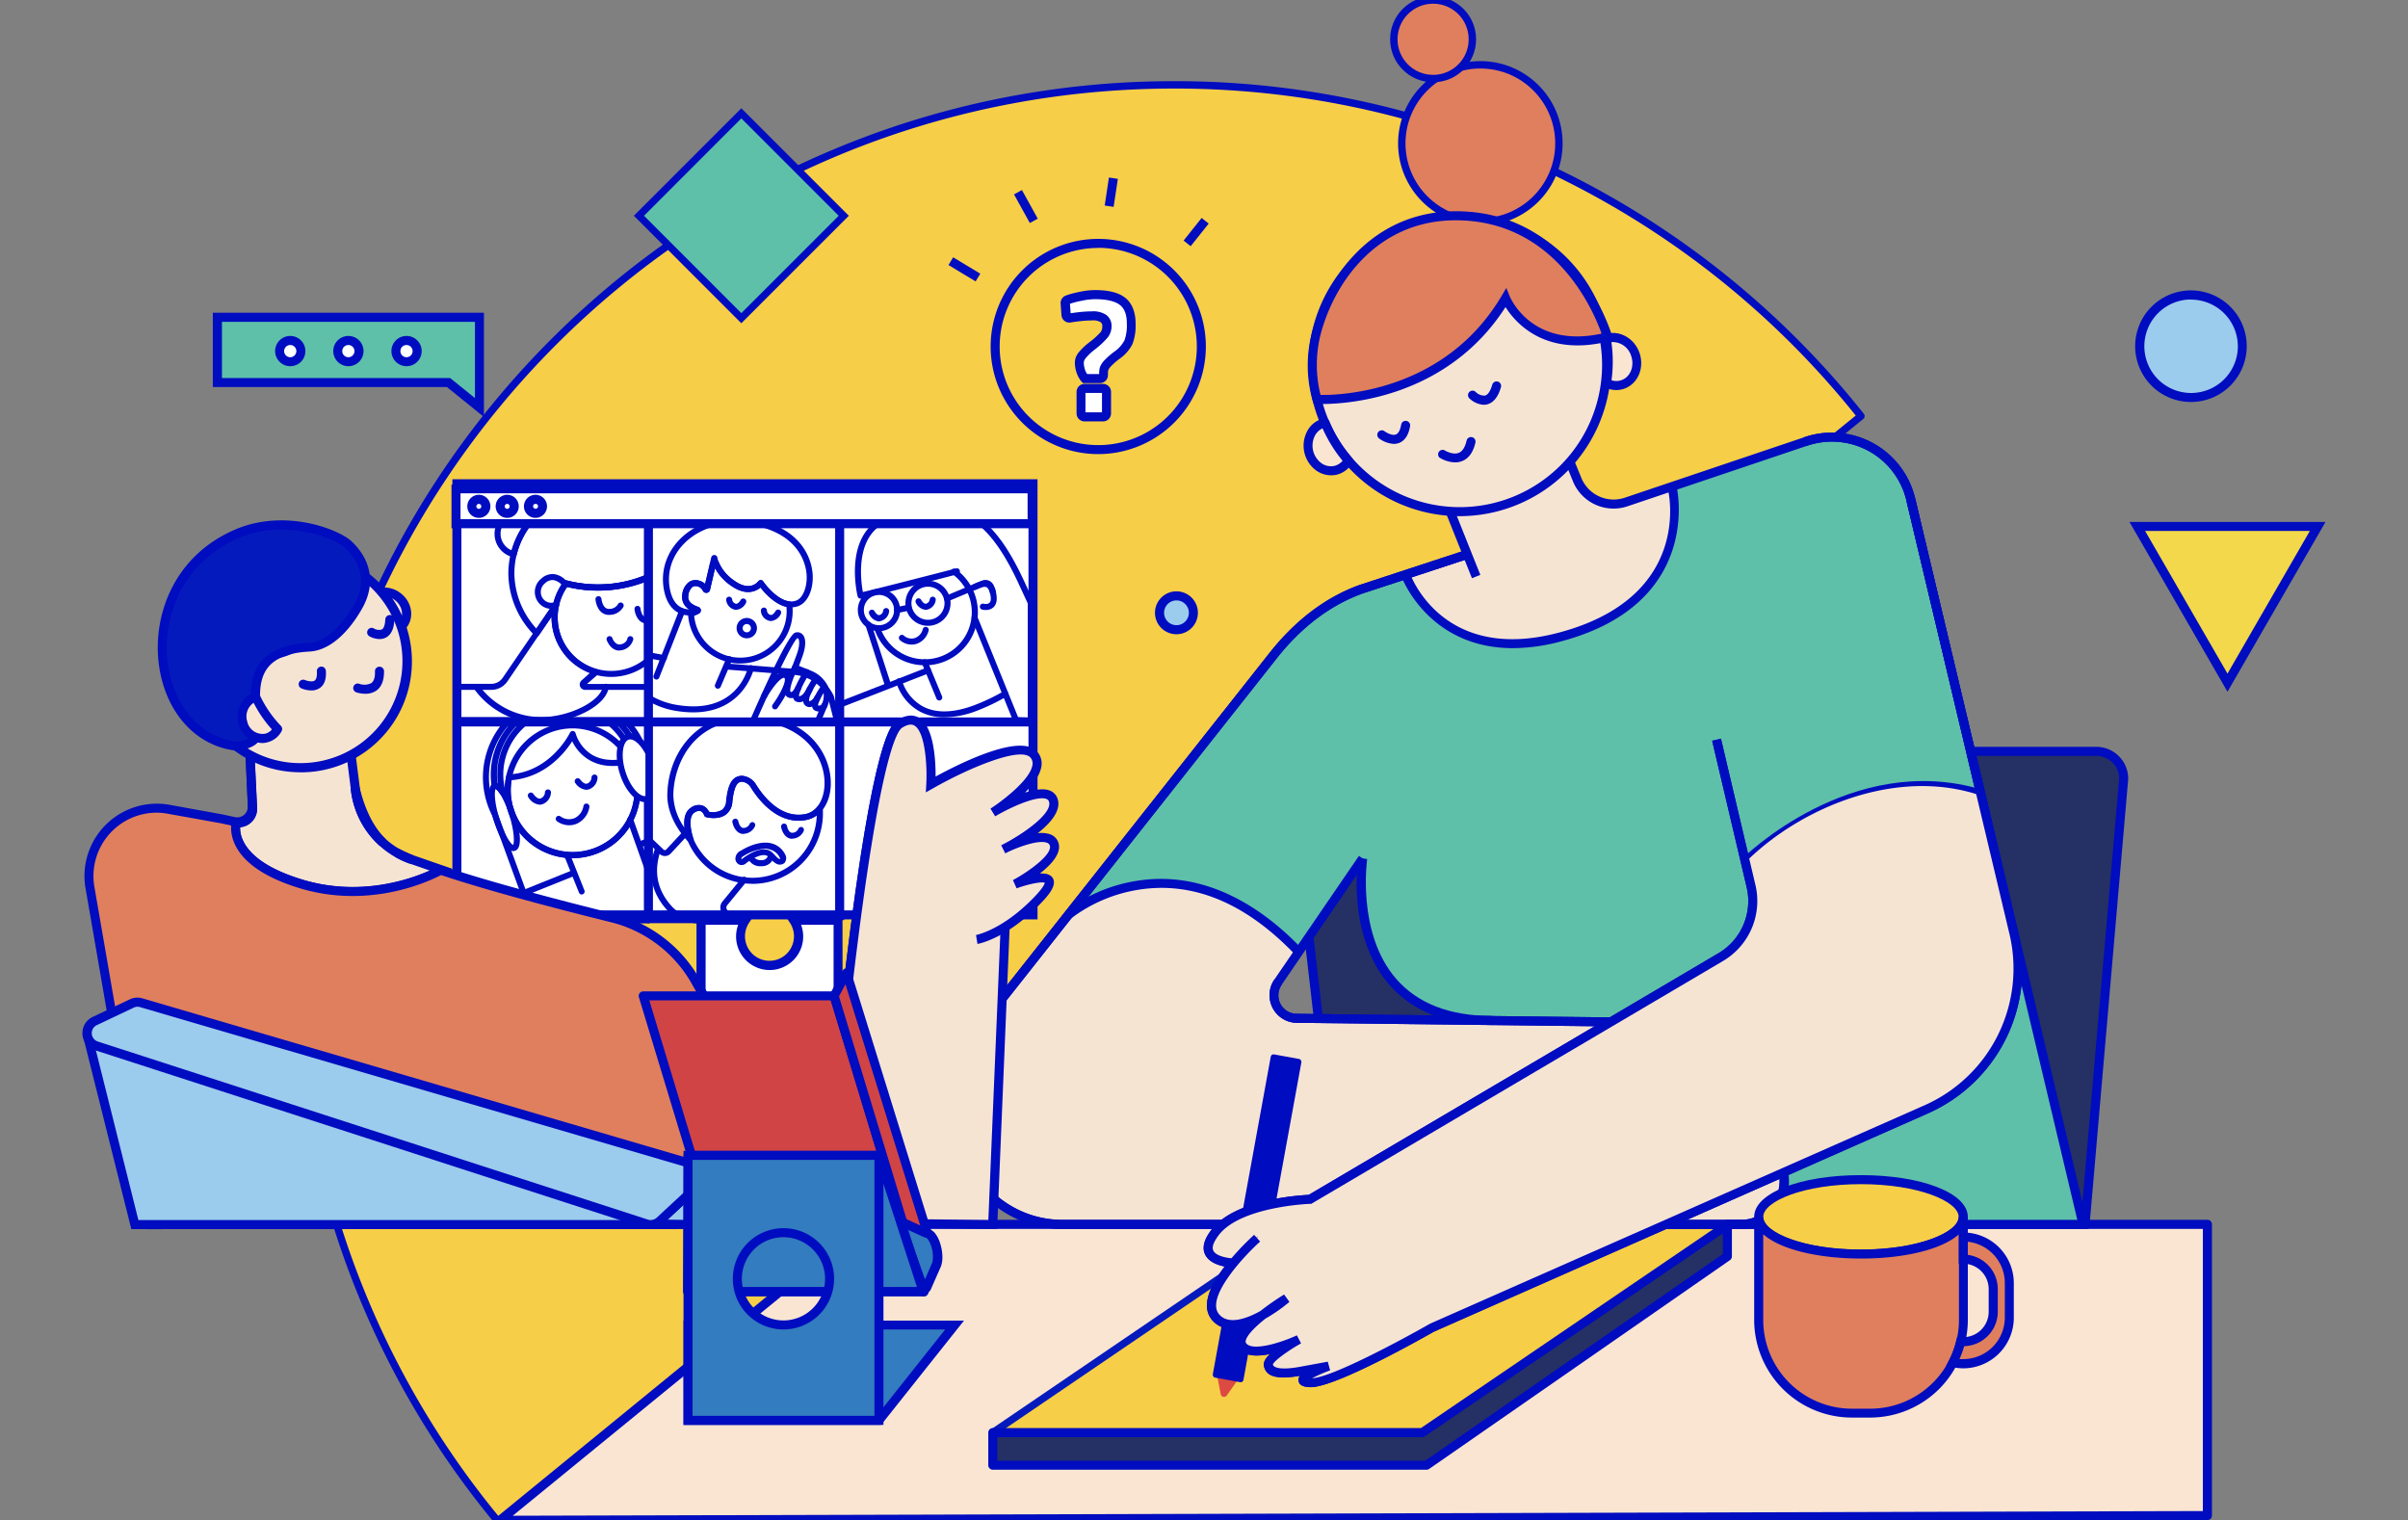 <svg id="Layer_1" data-name="Layer 1" xmlns="http://www.w3.org/2000/svg" viewBox="0 0 651 411"><rect x="0" y="0" width="651" height="411" fill="#808080" stroke="none"/><defs><style>.cls-1,.cls-12,.cls-8{fill:#f7ce47;}.cls-1,.cls-13{stroke:#000cbf;stroke-miterlimit:10;}.cls-1,.cls-8{stroke-linecap:round;}.cls-1,.cls-13,.cls-8{stroke-width:2px;}.cls-2{fill:#253065;}.cls-3{fill:#000cbf;}.cls-4{fill:#fae5d2;}.cls-5{fill:#fff;}.cls-6{fill:#5ec0a9;}.cls-7{fill:#f6e4d3;}.cls-8{stroke:#051abd;stroke-linejoin:round;}.cls-9{fill:#dc4a42;}.cls-10{fill:#f2d84a;}.cls-11{fill:#9bcbed;}.cls-13,.cls-15{fill:#e07f5e;}.cls-14{fill:#4c4c53;}.cls-16{fill:#d04446;}.cls-17{fill:#b65ecc;}.cls-18{fill:#051abd;}.cls-19{fill:#327cbf;}</style></defs><path class="cls-1" d="M432.45,169.81l70.65-57.32L134.76,411.43a236.2,236.2,0,0,1-54.51-151.3c0-131,106.19-237.19,237.19-237.19A236.76,236.76,0,0,1,503.1,112.49"/><path class="cls-2" d="M563.7,330.94H362.84L348.93,210.5a7.37,7.37,0,0,1,7.37-7.38H566.76a7.37,7.37,0,0,1,7.38,7.38Z"/><path class="cls-3" d="M564.82,332.17H361.75L347.7,210.5a8.61,8.61,0,0,1,8.6-8.6H566.76a8.61,8.61,0,0,1,8.6,8.6v.1Zm-200.89-2.45H562.58l10.34-119.28a6.17,6.17,0,0,0-6.16-6.1H356.3a6.17,6.17,0,0,0-6.15,6.09Z"/><polygon class="cls-4" points="233.1 331 596.76 331 596.76 409.71 135.17 410.98 233.1 331"/><path class="cls-3" d="M596.76,410.93,135.17,412.2a1.22,1.22,0,0,1-.77-2.17l97.94-80a1.2,1.2,0,0,1,.77-.28H596.76A1.23,1.23,0,0,1,598,331v78.71A1.23,1.23,0,0,1,596.76,410.93Zm-458.14-1.17,456.92-1.27V332.22h-362Z"/><rect class="cls-5" x="123.52" y="130.76" width="155.75" height="116.58"/><path class="cls-3" d="M280.49,248.55H122.3v-119H280.49Zm-155.75-2.44H278.05V132H124.74Z"/><path class="cls-5" d="M214.59,248.76a7.84,7.84,0,1,1-13.08,0h-12v42h37.07v-42Z"/><path class="cls-3" d="M227.81,292H188.3V247.53h15.49l-1.26,1.9a6.62,6.62,0,1,0,11,0l-1.26-1.9h15.5Zm-37.07-2.44h34.62V250h-8.79a9.07,9.07,0,1,1-17,0h-8.8Z"/><path class="cls-6" d="M516.57,135a21.9,21.9,0,0,0-28.66-15.57l-46.65,16.63c-5.77,2.06-72.66,23.51-72.66,23.51a55.18,55.18,0,0,0-24.39,17.64L263.27,279.66c-15.42,19.52-1.26,51,23.62,51.34h43.77a12.74,12.74,0,0,0-2,2c-6.51,8.13,4.69,8.46,4.69,8.46h0c-4,4.82-7.85,11.07-4.69,14.67s8.5,1.66,12.77-.76c-3.63,2.86-7.16,6.43-5.52,8.51,3.07,3.87,15.19-1.81,15.19-1.81s-9.8,5.93-8.25,6.84,2.33,3,9.3,1.68l7-1.29s-11.25,4.11-5,4.51,33-14.88,33-14.88L450.21,331H563.15ZM350.48,275.37a6.17,6.17,0,0,1-5-9.66l23-33.66s-6.71,43.82,35,43.82Z"/><path class="cls-7" d="M380,155.4s9,25.4,41.55,16.85c37.77-9.92,30.62-40.35,30.62-40.35Z"/><polygon class="cls-8" points="384.52 387.28 268.4 387.28 350.88 331.16 467 331.16 384.52 387.28"/><polygon class="cls-2" points="384.52 387.28 268.4 387.28 268.4 396.1 385.68 396.1 467 339.66 467 331.16 384.52 387.28"/><path class="cls-3" d="M385.68,397.32H268.4a1.22,1.22,0,0,1-1.22-1.22v-8.82a1.22,1.22,0,0,1,1.22-1.22H384.14l82.17-55.91a1.24,1.24,0,0,1,1.26-.07,1.22,1.22,0,0,1,.65,1.08v8.5a1.21,1.21,0,0,1-.53,1L386.38,397.1A1.19,1.19,0,0,1,385.68,397.32Zm-116.06-2.44H385.3L465.77,339v-5.55L385.2,388.29a1.2,1.2,0,0,1-.68.22H269.62Z"/><path class="cls-9" d="M328.69,370.12l1.34,6.79a.9.9,0,0,0,1.61.35l4.09-5.8a1,1,0,0,0-.66-1.63l-5.17-.94A1,1,0,0,0,328.69,370.12Z"/><path class="cls-7" d="M351.21,257.18s-26.5-31-59.7-12A11,11,0,0,0,288.3,248l-25,31.65c-15.42,19.52-1.26,51,23.62,51.34H471.05a11.42,11.42,0,0,0,10.77-15.19l-11.09-31.64a11.42,11.42,0,0,0-10.64-7.64l-109.85-1.27a6.26,6.26,0,0,1-4.68-9.82l5.65-8.26,17.19-25.13"/><path class="cls-3" d="M470.55,332.22H286.89c-11.74-.16-22.38-7.31-27.78-18.66-5.61-11.78-4.38-25.05,3.2-34.65l80.94-102.45c7-8.82,15.13-15,24.27-18.31l28.86-9.47.76,2.32-28.82,9.46c-8.67,3.16-16.48,9.06-23.15,17.51L264.23,280.42c-7,8.87-8.12,21.16-2.92,32.09,5.08,10.66,14.64,17.11,25.6,17.26H470.55a10.54,10.54,0,0,0,9.95-14l-13.28-37.91-117-1.36a7.48,7.48,0,0,1-5.67-11.74l22.83-33.38,2,1.38-22.84,33.39a5,5,0,0,0,3.76,7.91L469,275.42l13.85,39.52a13,13,0,0,1-12.26,17.28Z"/><path class="cls-3" d="M470.8,332.22H286.89c-11.74-.16-22.38-7.31-27.78-18.66-5.61-11.78-4.38-25.05,3.2-34.65l80.94-102.45c7-8.82,15.13-15,24.27-18.31l28.86-9.47.76,2.32-28.82,9.46c-8.67,3.16-16.48,9.06-23.15,17.51L264.23,280.42c-7,8.87-8.12,21.16-2.92,32.09,5.08,10.66,14.64,17.11,25.6,17.26H470.8A10.35,10.35,0,0,0,480.58,316l-13.36-38.14-117-1.36a7.48,7.48,0,0,1-5.67-11.74l2,1.39a5,5,0,0,0,3.77,7.91L469,275.42l13.93,39.75a12.81,12.81,0,0,1-12.09,17.05Z"/><path class="cls-7" d="M399.07,120.56l-10.53,7.52,13.4,37.58,40.54-26.2,7.93-6.64-10.11,3.51c-5.73,2.17-12.39-2.44-14.61-8.15L412.77,100Z"/><rect class="cls-3" x="393.13" y="131.27" width="2.44" height="25.48" transform="translate(-25.29 156.4) rotate(-21.75)"/><path class="cls-3" d="M409,175.22c-22.94,0-30.06-19.18-30.14-19.41l2.31-.82c.36,1,9.08,24.22,40.08,16.08,36.12-9.49,30-37.42,29.71-38.61l2.37-.56c.08.31,7,31.42-31.46,41.53A50.71,50.71,0,0,1,409,175.22ZM380,155.4l1.16-.41h0Z"/><rect class="cls-3" x="335.63" y="284.95" width="8.42" height="88.82" rx="0.75" transform="translate(64.65 -55.66) rotate(10.34)"/><rect class="cls-3" x="42.64" y="329.77" width="190.46" height="2.44"/><polygon class="cls-10" points="602.2 142.33 626.58 142.33 614.39 163.45 602.2 184.56 590.01 163.45 577.81 142.33 602.2 142.33"/><path class="cls-3" d="M602.2,187l-26.5-45.9h53Zm-22.27-43.46,22.27,38.57,22.26-38.57Z"/><circle class="cls-11" cx="592.32" cy="93.59" r="13.86"/><path class="cls-3" d="M592.32,108.67A15.08,15.08,0,1,1,607.4,93.59,15.09,15.09,0,0,1,592.32,108.67Zm0-27.71A12.64,12.64,0,1,0,605,93.59,12.65,12.65,0,0,0,592.32,81Z"/><rect class="cls-6" x="180.84" y="38.75" width="39.16" height="39.16" transform="translate(99.95 -124.64) rotate(45)"/><path class="cls-3" d="M200.42,87.39,171.36,58.33l29.06-29.06,29.06,29.06ZM174.11,58.33l26.31,26.32,26.32-26.32L200.42,32Z"/><circle class="cls-11" cx="318.06" cy="165.66" r="4.57"/><path class="cls-3" d="M318.06,171.46a5.8,5.8,0,1,1,5.79-5.8A5.8,5.8,0,0,1,318.06,171.46Zm0-9.15a3.35,3.35,0,1,0,3.35,3.35A3.36,3.36,0,0,0,318.06,162.31Z"/><polygon class="cls-6" points="58.77 85.78 58.77 103.41 121.24 103.41 129.61 110.16 129.61 103.41 129.61 85.78 58.77 85.78"/><path class="cls-3" d="M130.83,112.72l-10-8.09H57.54V84.55h73.29ZM60,102.19h61.68l6.72,5.42V87H60Z"/><circle class="cls-5" cx="78.47" cy="94.92" r="2.87"/><path class="cls-3" d="M78.47,99a4.09,4.09,0,1,1,4.09-4.08A4.08,4.08,0,0,1,78.47,99Zm0-5.73a1.65,1.65,0,1,0,1.65,1.65A1.65,1.65,0,0,0,78.47,93.27Z"/><circle class="cls-5" cx="94.19" cy="94.92" r="2.87"/><path class="cls-3" d="M94.19,99a4.09,4.09,0,1,1,4.09-4.08A4.09,4.09,0,0,1,94.19,99Zm0-5.73a1.65,1.65,0,1,0,1.64,1.65A1.65,1.65,0,0,0,94.19,93.27Z"/><circle class="cls-5" cx="109.9" cy="94.92" r="2.87"/><path class="cls-3" d="M109.9,99A4.09,4.09,0,1,1,114,94.92,4.09,4.09,0,0,1,109.9,99Zm0-5.73a1.65,1.65,0,1,0,1.65,1.65A1.65,1.65,0,0,0,109.9,93.27Z"/><rect class="cls-5" x="123.28" y="132.18" width="155.75" height="9.4"/><path class="cls-3" d="M280.25,142.8H122.06V131H280.25ZM124.5,140.36H277.81v-7H124.5Z"/><path class="cls-3" d="M129.46,140a3.12,3.12,0,1,1,2.2-.91A3.11,3.11,0,0,1,129.46,140Zm0-3.78a.67.67,0,1,0,.47,1.14.67.67,0,0,0-.47-1.14Z"/><path class="cls-3" d="M137.11,140a3.12,3.12,0,0,1-2.2-5.32,3.12,3.12,0,1,1,2.2,5.32Zm0-3.78a.67.67,0,0,0-.47,1.14.67.67,0,1,0,.47-1.14Z"/><path class="cls-3" d="M144.77,140a3.12,3.12,0,1,1,2.2-.91A3.11,3.11,0,0,1,144.77,140Zm0-3.78a.66.66,0,0,0-.48.19.67.67,0,1,0,1,0A.66.66,0,0,0,144.77,136.22Z"/><rect class="cls-3" x="174.08" y="141.58" width="2.44" height="107.17"/><rect class="cls-3" x="225.78" y="141.58" width="2.44" height="107.17"/><path class="cls-3" d="M164.71,166.22h-.29c-2.46-.13-3.32-2.79-3.43-4.18a.81.81,0,1,1,1.62-.13s.25,2.6,1.9,2.69a2.71,2.71,0,0,0,2.57-1.28.8.8,0,0,1,1.09-.35.81.81,0,0,1,.36,1.09A4.31,4.31,0,0,1,164.71,166.22Z"/><path class="cls-3" d="M174.86,168.55c-2.34,0-3.2-2.52-3.32-3.87a.81.81,0,0,1,1.62-.16h0s.27,2.44,1.73,2.4a.79.79,0,0,1,.84.79.83.83,0,0,1-.8.84Z"/><path class="cls-3" d="M167.42,175.87c-1.9,0-3-1.77-3.39-2.83a.81.81,0,0,1,1.54-.52c0,.08.74,2,2.25,1.67s1.76-1.38,1.77-1.49a.83.83,0,0,1,.89-.72.8.8,0,0,1,.73.87,4,4,0,0,1-3.79,3Z"/><path class="cls-3" d="M138.89,150.63l-.19,0a6.48,6.48,0,0,1-4.21-9.41.8.8,0,0,1,.71-.42h7.61a.82.82,0,0,1,.65,1.31,21.56,21.56,0,0,0-3.78,7.92A.81.81,0,0,1,138.89,150.63Zm-3.18-8.23a4.87,4.87,0,0,0,2.61,6.38,22.93,22.93,0,0,1,2.92-6.38Z"/><path class="cls-3" d="M175.31,195.49h-52a.82.82,0,0,1-.82-.81v-9a.82.82,0,0,1,.82-.82h9.52a3.71,3.71,0,0,0,3.06-1.61l13.79-20.17a.8.8,0,0,1,1-.29.83.83,0,0,1,.47.93,14.38,14.38,0,0,0-.36,3.19,14.53,14.53,0,0,0,10.57,14,.81.81,0,0,1,.32,1.4l-3,2.6h16.63a.82.82,0,0,1,.81.82v9A.81.81,0,0,1,175.31,195.49Zm-51.22-1.63h50.4V186.5H158.23a1.46,1.46,0,0,1-1-2.56h0l2.24-2a16.16,16.16,0,0,1-10.38-15.06v-.19L137.2,184.18a5.31,5.31,0,0,1-4.4,2.32h-8.71Z"/><path class="cls-3" d="M146.28,195.49a22.22,22.22,0,0,1-18.18-9.36.82.82,0,0,1,.25-1.13.81.81,0,0,1,1.12.25,21,21,0,0,0,16.81,8.61c7.57,0,16.15-4.27,16.69-8.31a.81.81,0,0,1,1.61.21C163.86,191.15,154,195.49,146.28,195.49Z"/><circle class="cls-12" cx="296.91" cy="93.67" r="27.87"/><path class="cls-3" d="M296.91,122.76A29.09,29.09,0,1,1,326,93.67,29.12,29.12,0,0,1,296.91,122.76Zm0-55.73a26.65,26.65,0,1,0,26.65,26.64A26.67,26.67,0,0,0,296.91,67Z"/><rect class="cls-3" x="296.62" y="50.73" width="7.66" height="2.44" transform="translate(204.29 341.31) rotate(-81.43)"/><rect class="cls-3" x="319.48" y="61.53" width="7.82" height="2.44" transform="translate(72.73 276.5) rotate(-51.44)"/><rect class="cls-3" x="276.13" y="51.4" width="2.44" height="8.84" transform="translate(7.62 141.19) rotate(-28.94)"/><rect class="cls-3" x="259.5" y="68.53" width="2.44" height="8.57" transform="translate(63.7 258.45) rotate(-58.9)"/><path class="cls-5" d="M288,82a.93.93,0,0,1,.61-.94l.6-.22a29,29,0,0,1,2.94-.73,19.48,19.48,0,0,1,3.93-.46q5.15,0,7.45,1.86t2.3,6a13,13,0,0,1-.74,5A9.62,9.62,0,0,1,302,96a20.61,20.61,0,0,0-2.44,2.12,4.57,4.57,0,0,0-1,1.41,4,4,0,0,0-.18,1.3v.55a.94.94,0,0,1-.93.94h-4.15a1.26,1.26,0,0,1-.16-.2,5.76,5.76,0,0,1-.35-.55,8.28,8.28,0,0,1-.46-.89,8,8,0,0,1-.36-1.22,7.49,7.49,0,0,1-.16-1.5,3.2,3.2,0,0,1,.77-1.93,16.37,16.37,0,0,1,2.67-2.54,22.74,22.74,0,0,0,3.32-3,3.67,3.67,0,0,0,.72-2.3,2.47,2.47,0,0,0-.91-2.07,5.3,5.3,0,0,0-3.18-.72,30,30,0,0,0-3.13.18c-1.14.13-2.05.25-2.72.38h0a.94.94,0,0,1-1.1-.86Zm4.22,29.74v-5.82a.93.93,0,0,1,.94-.93h5a.93.93,0,0,1,.94.93v5.82a.94.94,0,0,1-.94.94h-5A.94.94,0,0,1,292.22,111.76Z"/><path class="cls-3" d="M298.21,113.92h-5a2.16,2.16,0,0,1-2.16-2.16v-5.82a2.16,2.16,0,0,1,2.16-2.16h5a2.16,2.16,0,0,1,2.16,2.16v5.82A2.16,2.16,0,0,1,298.21,113.92Zm-4.76-2.45h4.47v-5.24h-4.47Zm4-7.9h-4.66l-.35-.36a1.9,1.9,0,0,1-.3-.35l-.4-.62a7.1,7.1,0,0,1-.53-1.07,8.56,8.56,0,0,1-.43-1.41,8.06,8.06,0,0,1-.19-1.77,4.42,4.42,0,0,1,1-2.68,17.17,17.17,0,0,1,2.87-2.74,21.45,21.45,0,0,0,3.12-2.81A2.47,2.47,0,0,0,298,88.2a1.24,1.24,0,0,0-.45-1.11,4.08,4.08,0,0,0-2.42-.46,27.73,27.73,0,0,0-3,.18c-1.1.12-2,.24-2.62.36a2.16,2.16,0,0,1-2.55-2l-.22-3.09a2.17,2.17,0,0,1,1.4-2.18l.62-.22a28.2,28.2,0,0,1,3.1-.78,20.47,20.47,0,0,1,4.18-.48c3.75,0,6.44.7,8.21,2.12s2.76,3.81,2.76,6.93a14.07,14.07,0,0,1-.84,5.52,10.76,10.76,0,0,1-3.5,4,18,18,0,0,0-2.28,2,3.5,3.5,0,0,0-.74,1,3,3,0,0,0-.12.91v.55A2.16,2.16,0,0,1,297.42,103.57Zm-3.52-2.44h3.23v-.27a5.3,5.3,0,0,1,.24-1.69,5.69,5.69,0,0,1,1.26-1.85,21.71,21.71,0,0,1,2.6-2.26A8.59,8.59,0,0,0,304,92a11.94,11.94,0,0,0,.64-4.54c0-2.38-.6-4-1.85-5s-3.55-1.58-6.68-1.58a17.57,17.57,0,0,0-3.67.43,24.14,24.14,0,0,0-2.8.69l-.38.13.19,2.56q1-.17,2.49-.33a30,30,0,0,1,3.26-.19,6.31,6.31,0,0,1,3.93,1,3.69,3.69,0,0,1,1.38,3,4.85,4.85,0,0,1-1,3A21.89,21.89,0,0,1,296,94.47a16,16,0,0,0-2.46,2.33A2.11,2.11,0,0,0,293,98a5.68,5.68,0,0,0,.14,1.24,6.44,6.44,0,0,0,.29,1,7.11,7.11,0,0,0,.37.73Z"/><path class="cls-3" d="M165.24,183a16.12,16.12,0,0,1-12.88-25.8.81.81,0,0,1,.87-.3,33.53,33.53,0,0,0,21.35-1.52.8.8,0,0,1,.79,0,.81.81,0,0,1,.38.69v22.61a.83.83,0,0,1-.3.63A16.13,16.13,0,0,1,165.24,183Zm-11.89-24.38a14.29,14.29,0,0,0-2.59,8.26,14.48,14.48,0,0,0,23.36,11.45v-21A35.15,35.15,0,0,1,153.35,158.66Z"/><path class="cls-3" d="M145.08,172a.8.8,0,0,1-.58-.24,24,24,0,0,1-7.07-16.62,23.12,23.12,0,0,1,4.73-14.07.84.84,0,0,1,.65-.32h32.53a.8.8,0,0,1,.58.24.81.81,0,0,1,.23.57v2.59a.56.56,0,0,1,0,.13v.2l0,10.59a.84.84,0,0,1,0,.27,7.17,7.17,0,0,0,0,.72.82.82,0,0,1-.47.81,35.92,35.92,0,0,1-22.3,1.77,14.1,14.1,0,0,0-2.23,5.07,1,1,0,0,1-.13.28l-5.24,7.66a.79.79,0,0,1-.6.35Zm-1.86-29.62a21.45,21.45,0,0,0-4.16,12.76A22.61,22.61,0,0,0,145,169.92l4.58-6.71a16,16,0,0,1,2.71-5.84l.07-.09a.91.91,0,0,1,.89-.34,35.1,35.1,0,0,0,21.22-1.31,2.42,2.42,0,0,1,0-.74l0-10.54V142.4Z"/><path class="cls-3" d="M149,164.59a4.44,4.44,0,0,1-3.79-2.24,4.61,4.61,0,0,1,1.09-5.9,4.5,4.5,0,0,1,3.41-1.26,5.38,5.38,0,0,1,3.25,1.69,33.43,33.43,0,0,0,21.59-1.46.81.81,0,1,1,.72,1.46,34.5,34.5,0,0,1-23,1.51.84.84,0,0,1-.41-.28,3.91,3.91,0,0,0-2.32-1.3,2.93,2.93,0,0,0-2.18.86,3,3,0,0,0-.76,3.86,2.79,2.79,0,0,0,3.4,1.25.81.81,0,0,1,1,.5.82.82,0,0,1-.5,1A4.93,4.93,0,0,1,149,164.59Z"/><path class="cls-3" d="M237.61,168A3.3,3.3,0,0,1,235,166a.8.8,0,0,1,.34-1.09.81.81,0,0,1,1.1.34h0s.7,1.25,1.39,1a1.35,1.35,0,0,0,.92-1.11.83.83,0,0,1,.86-.76.81.81,0,0,1,.77.85,3,3,0,0,1-2,2.56A2.47,2.47,0,0,1,237.61,168Z"/><path class="cls-3" d="M250.22,164.86a3.29,3.29,0,0,1-2.62-1.92.81.81,0,0,1,1.44-.76s.71,1.25,1.39,1a1.37,1.37,0,0,0,.92-1.12.82.82,0,0,1,.86-.75.8.8,0,0,1,.77.84,3,3,0,0,1-2,2.56A2.12,2.12,0,0,1,250.22,164.86Z"/><path class="cls-3" d="M246.42,174.26a4.84,4.84,0,0,1-3.16-1.24.81.81,0,0,1,1.13-1.17,3.07,3.07,0,0,0,3,.62,3.42,3.42,0,0,0,2.08-2.36.81.81,0,0,1,1.59.35,5.08,5.08,0,0,1-3.15,3.56A4.7,4.7,0,0,1,246.42,174.26Z"/><path class="cls-3" d="M237.63,170.63a5.72,5.72,0,1,1,5.72-5.72A5.72,5.72,0,0,1,237.63,170.63Zm0-9.8a4.09,4.09,0,1,0,4.09,4.08A4.09,4.09,0,0,0,237.63,160.83Z"/><path class="cls-3" d="M250.88,169.18a6.1,6.1,0,1,1,6.1-6.1A6.11,6.11,0,0,1,250.88,169.18Zm0-10.57a4.47,4.47,0,1,0,4.47,4.47A4.47,4.47,0,0,0,250.88,158.61Z"/><path class="cls-3" d="M242.53,165.73a.81.81,0,0,1-.16-1.61l3.06-.63a.81.81,0,0,1,.33,1.59l-3.06.63Z"/><path class="cls-3" d="M256,162.63a.83.83,0,0,1-.76-.5.81.81,0,0,1,.44-1.06l9.75-4.09a2.47,2.47,0,0,1,1.94,0,2.43,2.43,0,0,1,1.32,1.42l.47,1.32a.81.81,0,1,1-1.53.55l-.47-1.32a.83.83,0,0,0-1.1-.49l-9.75,4.09A.85.85,0,0,1,256,162.63Z"/><path class="cls-3" d="M266.51,164.9a4.19,4.19,0,0,1-1-.11.81.81,0,0,1-.58-1,.82.82,0,0,1,1-.58s1.06.25,1.56-.24.46-1.4.13-2.76a2.15,2.15,0,0,0-.9-1.46c-.61-.3-1.61.12-2.49.5l-.39.17a.82.82,0,0,1-.62-1.51l.37-.16c1.14-.48,2.56-1.09,3.84-.47a3.58,3.58,0,0,1,1.76,2.52c.51,2,.31,3.47-.56,4.33A3,3,0,0,1,266.51,164.9Z"/><path class="cls-3" d="M250,179.85a14.34,14.34,0,0,1-13.61-9.8.82.82,0,0,1,1.55-.51,12.72,12.72,0,1,0,19.49-14.36.81.81,0,0,1,.95-1.32,14.34,14.34,0,0,1-8.38,26Z"/><path class="cls-3" d="M253.93,189.37a.82.82,0,0,1-.76-.51l-3.92-9.51a.81.81,0,1,1,1.5-.62l3.93,9.51a.81.81,0,0,1-.44,1.06A.73.73,0,0,1,253.93,189.37Z"/><path class="cls-3" d="M227,191.28a.81.81,0,0,1-.76-.52.82.82,0,0,1,.47-1l23.87-9.3a.81.81,0,0,1,1.06.46.83.83,0,0,1-.47,1.06l-23.87,9.3A.79.79,0,0,1,227,191.28Z"/><path class="cls-3" d="M240.1,186.18a.84.84,0,0,1-.78-.56L234,169.11a.81.81,0,0,1,1.55-.5l5.37,16.5a.81.81,0,0,1-.52,1A.73.73,0,0,1,240.1,186.18Z"/><path class="cls-3" d="M255.28,193.91a13.78,13.78,0,0,1-6.54-1.52,13.52,13.52,0,0,1-6.47-8,.81.81,0,1,1,1.58-.4h0a12.09,12.09,0,0,0,5.67,7c3.55,1.86,8.17,1.76,13.73-.29a54.88,54.88,0,0,0,8.08-3.83.81.81,0,0,1,1.12.25.82.82,0,0,1-.25,1.13,55.7,55.7,0,0,1-8.36,4A25,25,0,0,1,255.28,193.91Z"/><path class="cls-3" d="M278.65,195.64h0l-4-.15a.8.8,0,0,1-.72-.51l-11.2-27.64a.81.81,0,0,1,.45-1.06.82.82,0,0,1,1.06.45l11,27.15,2.61.1V163.12l-2.65-5.72c-3.27-7-6.57-11.94-10.09-15H237.56c-6.18,4.63-4.81,14.77-4.28,17.64,3.65-.83,17.65-4.43,25.2-6.38a.8.8,0,0,1,1,.58.81.81,0,0,1-.58,1c-1,.26-24.08,6.24-26.11,6.58a.81.81,0,0,1-.93-.6c-.14-.59-3.4-14.34,5-20.29a.82.82,0,0,1,.47-.15h28.1a.84.84,0,0,1,.53.19c3.79,3.2,7.3,8.36,10.74,15.76l2.73,5.87a.84.84,0,0,1,.07.35v31.88a.8.8,0,0,1-.25.59A.79.79,0,0,1,278.65,195.64Z"/><rect class="cls-3" x="123.28" y="193.95" width="155.75" height="2.44"/><path class="cls-3" d="M200.13,179.37A14.14,14.14,0,0,1,186,165.92a.82.82,0,0,1,.65-.84l.21-.05a3.94,3.94,0,0,1-2.39-4.2,4.78,4.78,0,0,1,1.94-3.56,3.31,3.31,0,0,1,2.87-.21,3.72,3.72,0,0,1,1.37.81l1.3-5.55a.81.81,0,0,1,.65-.62l.89-.15a.81.81,0,0,1,.88.5,11.5,11.5,0,0,0,4.42,5.11c4.06,2.75,6,.27,6.22,0a1,1,0,0,1,.67-.34.81.81,0,0,1,.67.35c0,.05,3.45,5,7.1,5.42a.81.81,0,0,1,.71.69,14.58,14.58,0,0,1,.14,2A14.19,14.19,0,0,1,200.13,179.37Zm-12.46-12.89a12.53,12.53,0,0,0,25-1.27,11.22,11.22,0,0,0-.06-1.15c-3.15-.71-5.87-3.75-7-5.21-1.2,1-3.82,2.3-7.72-.34a13.88,13.88,0,0,1-4.56-4.87l-1.36,5.84a1,1,0,0,1-.89.8,1,1,0,0,1-1.05-.57,2.16,2.16,0,0,0-1.25-1.11,1.77,1.77,0,0,0-1.51.06,3.41,3.41,0,0,0-1.17,2.43c-.3,1.86,1.8,2.69,2.71,3a1,1,0,0,1,.68.78,1,1,0,0,1-.41.95h0A6.39,6.39,0,0,1,187.67,166.48Zm.92-1.37h0Z"/><path class="cls-3" d="M208.48,167.89a2.17,2.17,0,0,1-.77-.14,2.94,2.94,0,0,1-2-2.56.82.82,0,1,1,1.63-.07,1.33,1.33,0,0,0,.92,1.1c.68.25,1.38-1,1.39-1a.81.81,0,0,1,1.1-.34.8.8,0,0,1,.34,1.09A3.29,3.29,0,0,1,208.48,167.89Z"/><path class="cls-3" d="M199.08,164.86a2.17,2.17,0,0,1-.77-.14,3,3,0,0,1-2-2.56.81.81,0,0,1,.77-.85.82.82,0,0,1,.86.77,1.33,1.33,0,0,0,.92,1.11c.68.24,1.38-1,1.38-1a.82.82,0,0,1,1.45.76A3.31,3.31,0,0,1,199.08,164.86Z"/><path class="cls-3" d="M201.89,172.56a2.75,2.75,0,1,1,2.75-2.74A2.74,2.74,0,0,1,201.89,172.56Zm0-3.86a1.12,1.12,0,1,0,1.12,1.12A1.12,1.12,0,0,0,201.89,168.7Z"/><path class="cls-3" d="M177.46,183.71a.79.79,0,0,1-.29-.06.81.81,0,0,1-.46-1.06l6.92-17.68a.82.82,0,0,1,1.52.6l-6.93,17.68A.81.81,0,0,1,177.46,183.71Z"/><path class="cls-3" d="M179.43,178.7l-.15,0-4.12-.77a.8.8,0,0,1-.65-.95.81.81,0,0,1,1-.65l4.12.77a.82.82,0,0,1,.65.95A.83.83,0,0,1,179.43,178.7Z"/><path class="cls-3" d="M194.07,186.18a1,1,0,0,1-.32-.06.83.83,0,0,1-.43-1.07l3.06-7.16a.83.83,0,0,1,1.07-.43.81.81,0,0,1,.43,1.07l-3.06,7.16A.8.8,0,0,1,194.07,186.18Z"/><path class="cls-3" d="M187.42,192.58a29.1,29.1,0,0,1-4.46-.37,21.68,21.68,0,0,1-8.09-2.93.82.82,0,0,1,.87-1.38,20,20,0,0,0,7.48,2.7c16,2.58,18.86-9.65,19-10.17a.82.82,0,0,1,1.6.34C203.76,180.9,201.1,192.58,187.42,192.58Z"/><path class="cls-3" d="M221,196a.85.85,0,0,1-.31-.06.82.82,0,0,1-.44-1.07l1.81-4.28a5.53,5.53,0,0,0,.33-4.42,7,7,0,0,0-4-3.45l-3.77-1.52a.82.82,0,0,1-.46-1l1.24-3.31c.86-2.31.75-3.89.39-4.27,0,0-.09-.1-.29-.05-1.28,1.05-6.73,12.45-11.33,23a.81.81,0,0,1-1.07.42.82.82,0,0,1-.42-1.08c4.63-10.6,10.52-23.36,12.29-23.88a1.88,1.88,0,0,1,2,.49c1,1,.93,3.3-.06,6L216,180l3,1.22a8.66,8.66,0,0,1,4.87,4.36,7.13,7.13,0,0,1-.34,5.68l-1.81,4.27A.8.8,0,0,1,221,196Z"/><path class="cls-3" d="M209.54,191.77a.85.85,0,0,1-.48-.15.83.83,0,0,1-.18-1.14c2.31-3.17,3.84-6.67,3.15-7.22a.24.24,0,0,0-.22,0c-1.17.23-3.34,3.22-4.5,5.27a.81.81,0,1,1-1.42-.8c.53-.94,3.29-5.62,5.61-6.07A1.84,1.84,0,0,1,213,182c2.38,1.88-1.57,7.71-2.84,9.45A.81.81,0,0,1,209.54,191.77Z"/><path class="cls-3" d="M213.92,188.73a2.29,2.29,0,0,1-.7-.12,1.67,1.67,0,0,1-1-1c-.8-2,1.54-6.67,2-7.59a.82.82,0,0,1,1.45.76c-1.56,3-2.32,5.83-1.93,6.26.17.06.54.18,1.37-1.47a.82.82,0,0,1,1.46.74C215.94,187.54,215.15,188.73,213.92,188.73Z"/><path class="cls-3" d="M216.11,189.83a2.34,2.34,0,0,1-.74-.12,1.36,1.36,0,0,1-.88-.87c-.61-1.72,1.86-5.87,2.95-7.57a.81.81,0,0,1,1.37.87c-1.62,2.53-2.87,5.26-2.8,6.05.65.09,1.5-.8,2.24-2.36a.83.83,0,0,1,1.09-.38.81.81,0,0,1,.38,1.09C218.44,189.22,217.08,189.83,216.11,189.83ZM216,188.3h0Z"/><path class="cls-3" d="M218.88,191.16a1.9,1.9,0,0,1-.63-.11,1.69,1.69,0,0,1-1.05-1.13c-.61-2,2.25-6.17,2.83-7a.82.82,0,0,1,1.33,1c-1.45,2-2.85,4.7-2.6,5.55,0,.05,0,.06.07.08s.87-.22,1.38-1.25a.83.83,0,0,1,1.1-.36.81.81,0,0,1,.36,1.09A3.36,3.36,0,0,1,218.88,191.16Z"/><path class="cls-3" d="M221.51,192.37a2.82,2.82,0,0,1-1.11-.24,1.36,1.36,0,0,1-.79-.91c-.45-1.55,1.57-4.67,2.46-5.94a.81.81,0,1,1,1.33.94c-1.24,1.77-2.25,3.81-2.24,4.46a.77.77,0,0,0,1-.36.81.81,0,0,1,1.09-.35.82.82,0,0,1,.36,1.1A2.39,2.39,0,0,1,221.51,192.37Zm-.34-1.6h0Z"/><path class="cls-3" d="M186.41,166.38a6.57,6.57,0,0,1-2.66-.55c-1.62-.72-3.7-2.51-4.36-7-1.19-8.07,4.18-15.5,13.05-18.07a.83.83,0,0,1,.22,0h13l.2,0c12.22,3.17,13.68,11.92,13.84,14.52.25,4.05-1.31,7.55-3.79,8.53-4.46,1.75-8.8-3-10.34-5-1.2,1-3.82,2.3-7.72-.34a13.89,13.89,0,0,1-4.56-4.87l-1.36,5.84a1,1,0,0,1-.89.8,1,1,0,0,1-1.05-.57,2.16,2.16,0,0,0-1.25-1.11,1.77,1.77,0,0,0-1.51.06,3.41,3.41,0,0,0-1.17,2.43c-.3,1.86,1.8,2.69,2.71,3a1,1,0,0,1,.68.78,1,1,0,0,1-.41.95A5.25,5.25,0,0,1,186.41,166.38Zm6.37-24c-8,2.36-12.84,9-11.78,16.24.44,2.94,1.56,4.85,3.34,5.67a5,5,0,0,0,2,.44,3.81,3.81,0,0,1-1.91-3.92,4.78,4.78,0,0,1,1.94-3.56,3.31,3.31,0,0,1,2.87-.21,3.72,3.72,0,0,1,1.37.81l1.67-7.15a.85.85,0,0,1,1.67.06c.1.58.78,3.65,4.8,6.38s6,.27,6.22,0a1,1,0,0,1,.67-.34.81.81,0,0,1,.67.35c0,.07,4.75,6.85,9,5.18,1.77-.69,2.95-3.67,2.76-6.91-.14-2.32-1.46-10.1-12.53-13Z"/><path class="cls-3" d="M175.31,196a.81.81,0,1,1,0-1.62l49.93-.34-1.37-5.38a11.24,11.24,0,0,0-9.08-6.21L196.45,181a.82.82,0,1,1,.13-1.63l18.34,1.46a12.83,12.83,0,0,1,10.44,7.2.47.47,0,0,1,.06.15l1.64,6.46a.81.81,0,0,1-.78,1l-51,.34Z"/><path class="cls-3" d="M154.8,232a18.36,18.36,0,1,1,18.36-18.36A18.39,18.39,0,0,1,154.8,232Zm0-35.09a16.73,16.73,0,1,0,16.73,16.73A16.75,16.75,0,0,0,154.8,196.91Z"/><path class="cls-3" d="M145.88,217.54a4,4,0,0,1-3-1.94.82.82,0,1,1,1.36-.9s1.09,1.57,2,1.11a1.79,1.79,0,0,0,1.08-1.62.82.82,0,0,1,1.63-.09,3.47,3.47,0,0,1-2,3.18A2.48,2.48,0,0,1,145.88,217.54Z"/><path class="cls-3" d="M158.47,213.51a4,4,0,0,1-3-1.93.82.82,0,0,1,1.36-.9s1.09,1.57,2,1.11a1.81,1.81,0,0,0,1.08-1.63.82.82,0,0,1,1.63-.08,3.47,3.47,0,0,1-2,3.18A2.47,2.47,0,0,1,158.47,213.51Z"/><path class="cls-3" d="M153.87,223.1a5.73,5.73,0,0,1-3.32-1.1.81.81,0,0,1,1-1.28,3.93,3.93,0,0,0,3.87.41,4.34,4.34,0,0,0,2.32-3.26.82.82,0,0,1,1.62.19,5.94,5.94,0,0,1-3.27,4.55A5.3,5.3,0,0,1,153.87,223.1Z"/><path class="cls-3" d="M201,225.45c-1.9,0-2.76-2-3-3.17a.81.81,0,0,1,1.6-.29s.36,1.86,1.42,1.83a1.81,1.81,0,0,0,1.64-1.07.84.84,0,0,1,1-.47.82.82,0,0,1,.48,1,3.45,3.45,0,0,1-3.1,2.13Z"/><path class="cls-3" d="M214.17,226.76c-1.9,0-2.76-2-3-3.17a.81.81,0,0,1,1.6-.28h0s.34,1.86,1.42,1.82a1.79,1.79,0,0,0,1.64-1.07.82.82,0,0,1,1-.46.82.82,0,0,1,.48,1,3.45,3.45,0,0,1-3.1,2.12Z"/><path class="cls-3" d="M205.76,234.17a3.51,3.51,0,0,1-3.52-2.09.82.82,0,0,1,1.54-.54c0,.11.47,1,2.05,1a1.72,1.72,0,0,0,1.8-1.22.81.81,0,0,1,1.59.34,3.34,3.34,0,0,1-3.37,2.51Z"/><path class="cls-3" d="M138.78,230.07c-2.66,0-5.05-7.43-5.33-8.32a27.15,27.15,0,0,1-1.24-6.32c-.11-2.2.32-3.43,1.32-3.74,2.85-.88,5.47,7.31,5.76,8.25a26.8,26.8,0,0,1,1.25,6.32c.11,2.21-.32,3.43-1.33,3.74A1.25,1.25,0,0,1,138.78,230.07ZM134,213.29c-.38.64-.37,3.64,1,8s3,6.81,3.71,7.14c.37-.65.36-3.64-1-8S134.7,213.61,134,213.29Z"/><path class="cls-3" d="M174.34,216.84c-2.53,0-5.39-3.18-6.81-7.79-1.6-5.14-.73-9.82,2-10.65,2.14-.67,4.7,1.23,6.52,4.84a.81.81,0,0,1,.09.37v12.17a.83.83,0,0,1-.43.72,3.11,3.11,0,0,1-.5.21A2.74,2.74,0,0,1,174.34,216.84Zm-4-17a1.27,1.27,0,0,0-.39.06c-1.54.48-2.3,4.14-.91,8.62,1.33,4.27,3.84,6.83,5.41,6.63V203.81C173.26,201.44,171.61,199.89,170.38,199.89Zm0,0a1.27,1.27,0,0,0-.39.06c-1.54.48-2.3,4.14-.91,8.62,1.33,4.27,3.84,6.83,5.41,6.63V203.81C173.26,201.44,171.61,199.89,170.38,199.89Zm0,0a1.27,1.27,0,0,0-.39.06c-1.54.48-2.3,4.14-.91,8.62,1.33,4.27,3.84,6.83,5.41,6.63V203.81C173.26,201.44,171.61,199.89,170.38,199.89Z"/><path class="cls-3" d="M157.29,241.82a.82.82,0,0,1-.76-.51l-3.95-9.82a.83.83,0,0,1,.45-1.06.81.81,0,0,1,1.06.45L158,240.7a.82.82,0,0,1-.75,1.12Z"/><path class="cls-3" d="M174.94,235.28a.82.82,0,0,1-.77-.54l-4.54-12.8a.82.82,0,1,1,1.54-.54l4.54,12.79a.82.82,0,0,1-.5,1A.86.86,0,0,1,174.94,235.28Z"/><path class="cls-3" d="M173.14,229.07a.82.82,0,0,1-.32-1.57l2.31-1a.82.82,0,0,1,.62,1.51l-2.3,1A.85.85,0,0,1,173.14,229.07Z"/><path class="cls-3" d="M175.31,249.57h-52a.81.81,0,0,1-.8-.66.81.81,0,0,1,.5-.91l31.52-12.66a.81.81,0,1,1,.61,1.51l-27.62,11.09h47L174.44,227a.82.82,0,0,1,.81-.82h0a.82.82,0,0,1,.82.81l.05,21.76a.82.82,0,0,1-.81.82Z"/><path class="cls-3" d="M175.31,249.57H144.25a.81.81,0,0,1-.76-.53l-10.4-28.48a22.77,22.77,0,0,1,3.91-26.3.79.79,0,0,1,.58-.25h31.51a.82.82,0,0,1,.59.25A23.05,23.05,0,0,1,175,203l-.78.26L175,203a42.38,42.38,0,0,1,1.13,7v38.7A.81.81,0,0,1,175.31,249.57Zm-30.49-1.63h29.67V210.12h0a41.17,41.17,0,0,0-1.05-6.59h0a21.51,21.51,0,0,0-4.69-7.89H137.93a21.14,21.14,0,0,0-3.37,24.21l0,.1Zm10-15.94a18.35,18.35,0,0,1-17.92-22.34.83.83,0,0,1,.5-.59.84.84,0,0,1,.77.1l.16.12c10.8-1,15.71-11.11,15.76-11.21a.79.79,0,0,1,.82-.46.8.8,0,0,1,.7.61A10.38,10.38,0,0,0,160,204c2.65,1.59,6.08,1.86,10.2.82a.8.8,0,0,1,.92.41,18.1,18.1,0,0,1,2,8.41A18.38,18.38,0,0,1,154.8,232Zm-16.51-21.08a17.92,17.92,0,0,0-.22,2.72A16.73,16.73,0,1,0,170,206.55c-4.29,1-7.93.58-10.82-1.17a11.54,11.54,0,0,1-4.48-5C152.72,203.45,147.54,210.11,138.29,210.92Z"/><path class="cls-3" d="M168.75,200.71h-.07a.8.8,0,0,1-.63-.39,17.13,17.13,0,0,0-4-4.51.81.81,0,0,1-.26-.91.8.8,0,0,1,.77-.54h2.61a.81.81,0,0,1,.57.23,20.65,20.65,0,0,1,3.26,4.08.82.82,0,0,1,0,.83.75.75,0,0,1-.72.41.58.58,0,0,0-.24,0,1.54,1.54,0,0,0-.66.49A.8.8,0,0,1,168.75,200.71ZM166.67,196a18.11,18.11,0,0,1,2.25,2.7l.08-.05a19.76,19.76,0,0,0-2.19-2.65Z"/><path class="cls-3" d="M135.9,215a.82.82,0,0,1-.63-.29l-.43-.55c-.64-.87-1-.92-1-.92a.78.78,0,0,1-.61-.14.82.82,0,0,1-.32-.54,20.91,20.91,0,0,1-.24-3.16A20.43,20.43,0,0,1,139,194.59a.81.81,0,0,1,.57-.23h2.6a.8.8,0,0,1,.77.54.81.81,0,0,1-.26.91,17.24,17.24,0,0,0-6,18.13.82.82,0,0,1-.41.94A.85.85,0,0,1,135.9,215Zm-1.41-3.27.1,0A18.89,18.89,0,0,1,140,196h-.13a18.88,18.88,0,0,0-5.52,13.39A20.23,20.23,0,0,0,134.49,211.7Z"/><path class="cls-3" d="M200.49,233.86a1.64,1.64,0,0,1-.68-.15,1.8,1.8,0,0,1-1-1.61,2.45,2.45,0,0,1,1.57-2.18c.48-.31,4.64-2.86,8.22-1.92a5.65,5.65,0,0,1,3.67,3,2,2,0,0,1-.19,2.29,1.93,1.93,0,0,1-2.21.2,4.76,4.76,0,0,1-1.35-1.12c-.27-.28-.56-.57-.86-.83-1.53-1.26-4.94,1-6,1.87A1.76,1.76,0,0,1,200.49,233.86Zm6.41-4.44a12.57,12.57,0,0,0-5.7,1.89l-.08.05c-.54.27-.71.57-.7.74s.06.13.08.13a.26.26,0,0,0,.09,0c.21-.17,5.21-4.24,8.09-1.86a13,13,0,0,1,1,1,4.77,4.77,0,0,0,.85.77,1,1,0,0,0,.37.1,1.06,1.06,0,0,0-.1-.4,4.08,4.08,0,0,0-2.61-2.17A5.53,5.53,0,0,0,206.9,229.42Zm-6.14,1.21h0Z"/><path class="cls-3" d="M203.37,238.92a18.92,18.92,0,0,1-17.45-11.61c-.27-.75-2.38-7,1-9a3.48,3.48,0,0,1,3.1-.51,3.24,3.24,0,0,1,1.69,1.66,5,5,0,0,0,3.48-.47,3,3,0,0,0,1.17-2.31c.35-3.45,1.06-5.4,2.33-6.33a3.23,3.23,0,0,1,2.64-.51,4.87,4.87,0,0,1,3.09,2.25c1.76,2.86,6.56,9.35,13.35,8a5.58,5.58,0,0,0,3.23-2,.8.8,0,0,1,.87-.26.83.83,0,0,1,.57.72,19.08,19.08,0,0,1-19,20.39ZM189,219.22a2.61,2.61,0,0,0-1.27.44c-1.9,1.16-.86,5.49-.3,7.06a17.39,17.39,0,0,0,33.38-6.29,7.07,7.07,0,0,1-2.76,1.22h0c-7.79,1.54-13.12-5.6-15.06-8.74a3.16,3.16,0,0,0-2-1.51,1.59,1.59,0,0,0-1.35.22c-.83.62-1.38,2.31-1.67,5.18a4.59,4.59,0,0,1-1.87,3.5c-2.09,1.43-5.08.65-5.2.61a.79.79,0,0,1-.57-.55,1.83,1.83,0,0,0-.91-1.08A1.23,1.23,0,0,0,189,219.22Zm28.89,1.63h0Z"/><path class="cls-3" d="M186.67,227.81a.81.81,0,0,1-.57-.23c-.24-.24-5.83-5.85-5.69-12.79.19-9.49,5.52-17.49,13.59-20.39a.9.9,0,0,1,.28,0h16.09a.85.85,0,0,1,.23,0c10.1,3,14.29,11.23,14,18-.23,4.87-2.79,8.49-6.52,9.24-7.79,1.55-13.12-5.6-15.06-8.74a3.16,3.16,0,0,0-2-1.51,1.59,1.59,0,0,0-1.35.22c-.83.62-1.38,2.31-1.67,5.18a4.59,4.59,0,0,1-1.87,3.5c-2.09,1.43-5.08.65-5.2.61a.79.79,0,0,1-.57-.55,1.83,1.83,0,0,0-.91-1.08,2,2,0,0,0-1.66.38c-1.91,1.16-.86,5.49-.3,7.06a.81.81,0,0,1-.76,1.09ZM194.42,196c-8.92,3.28-12.25,12.19-12.39,18.84a15.85,15.85,0,0,0,3,8.89c-.22-2,0-4.33,1.81-5.44a3.48,3.48,0,0,1,3.1-.51,3.24,3.24,0,0,1,1.69,1.66,5,5,0,0,0,3.48-.47,3,3,0,0,0,1.17-2.31c.35-3.45,1.06-5.4,2.33-6.33a3.23,3.23,0,0,1,2.64-.51,4.87,4.87,0,0,1,3.09,2.25c1.76,2.86,6.56,9.35,13.35,8,3-.59,5-3.62,5.21-7.72.29-6.13-3.52-13.54-12.69-16.35Z"/><path class="cls-3" d="M198.26,249.57H175.31a.78.78,0,0,1-.58-.24.83.83,0,0,1-.24-.58l.1-21.76a.82.82,0,0,1,1.38-.58l3.42,3.26a.47.47,0,0,0,.37.14.48.48,0,0,0,.36-.16l4.65-5a.81.81,0,1,1,1.19,1.11l-4.65,5a2.14,2.14,0,0,1-3,.09l-2.06-2-.08,19.05h20.09l-.72-.68a2.59,2.59,0,0,1-.22-3.51l5.24-6.39a.81.81,0,0,1,1.15-.11.8.8,0,0,1,.11,1.14l-5.24,6.39a1,1,0,0,0,.08,1.3l2.2,2.09a.81.81,0,0,1-.56,1.4Z"/><path class="cls-3" d="M190.39,249.74c-3.78,0-7.54-1-9.77-3.4-4.55-4.86-5.75-10.55-3.55-16.93a.81.81,0,0,1,1.54.53c-2,5.76-.91,10.9,3.2,15.28,3.07,3.27,10,3.54,14.59,1.91a.82.82,0,0,1,.54,1.54A20.17,20.17,0,0,1,190.39,249.74Z"/><path class="cls-3" d="M333.32,342.64c-.61,0-6-.27-7.53-3.54-.88-1.89-.23-4.21,1.93-6.9,6.39-8,23.44-9.06,26.07-9.18l110.79-65.33a16.36,16.36,0,0,0,7.69-17.56l-9.39-39.88,2.38-.56,9.4,39.9a18.82,18.82,0,0,1-8.84,20.2L354.5,325.44h-.31c-.18,0-18.48.69-24.57,8.28-1,1.31-2.18,3.12-1.61,4.34.74,1.62,4.22,2.09,5.38,2.13Z"/><path class="cls-3" d="M403.36,277.1c-12.22,0-21.59-3.7-27.86-11-11.37-13.25-8.44-33.39-8.31-34.24l2.42.37c0,.2-2.88,19.91,7.76,32.29,5.78,6.72,14.52,10.13,26,10.13Z"/><polygon class="cls-3" points="564.7 332.22 466.44 332.22 466.44 329.77 561.6 329.77 515.38 135.29 517.76 134.72 564.7 332.22"/><path class="cls-3" d="M350.23,258.17c-13.42-14.06-27.7-20-42.46-17.64a40.69,40.69,0,0,0-18.15,7.72L288,246.38a42.57,42.57,0,0,1,19.34-8.26c19.43-3.11,35,8.27,44.62,18.36Z"/><path class="cls-3" d="M472.72,233.86,471,232.14c.29-.29,29.53-29.28,64.87-18.65l-.7,2.34C501.23,205.63,473,233.58,472.72,233.86Z"/><path class="cls-3" d="M354.36,375h-.29c-.84-.05-2.8-.18-3-1.7a1.54,1.54,0,0,1,.42-1.37c-4.51.76-7.09.59-8.55-.52a3.27,3.27,0,0,1-1.27-2.43c-.06-.79.55-1.79,1.82-3-3.36.72-6.81.76-8.49-1.37a3.21,3.21,0,0,1-.62-2.63,7.36,7.36,0,0,1,1.57-3.05c-3,.71-6,.42-8.17-2-2.79-3.18-1.64-8.12,3.41-14.69a69.17,69.17,0,0,1,7.86-8.46l1.63,1.82c-4.13,3.68-15,15.19-11.06,19.71,2.43,2.77,7.06,1.32,11.09-.91a69.42,69.42,0,0,1,6.45-4.49l1.44,2a43.81,43.81,0,0,1-6.49,4.52c-2.73,2.18-5.05,4.48-5.33,6a.79.79,0,0,0,.13.68c1.7,2.14,9,0,13.71-2.16l1.15,2.16c-3.76,2.26-7.21,4.88-7.65,5.81a.79.79,0,0,0,.31.57c.61.47,2.42.83,7.53-.11l7-1.29.64,2.35a40,40,0,0,0-4.89,2.14c5.5-.28,24.7-10.64,31.83-14.72l.11-.06,133.6-59a40.43,40.43,0,0,0,23-46.34L515.38,135.29a20.68,20.68,0,0,0-27.06-14.7l-.82-2.3a23.12,23.12,0,0,1,30.26,16.44l27.82,117.09A42.9,42.9,0,0,1,521.19,301L387.65,360C384.68,361.68,361.18,375,354.36,375Z"/><circle class="cls-7" cx="394.64" cy="98.62" r="39.7"/><circle class="cls-13" cx="400.21" cy="38.76" r="21.24"/><circle class="cls-13" cx="387.44" cy="10.62" r="10.62"/><path class="cls-14" d="M434.63,91.07c-21.09,5.3-27.55-10.49-27.55-10.49-17.63,29.72-51,27.38-51,27.38a34.09,34.09,0,0,1-.28-17.4c3.6-14.32,15.26-32.23,37.83-32.23C421.68,58.33,432.35,83.74,434.63,91.07Z"/><path class="cls-3" d="M394.64,139.54a40.92,40.92,0,1,1,40.93-40.92A41,41,0,0,1,394.64,139.54Zm0-79.4a38.48,38.48,0,1,0,38.48,38.48A38.52,38.52,0,0,0,394.64,60.14Z"/><path class="cls-15" d="M434.63,91.07c-21.09,5.3-27.55-10.49-27.55-10.49-17.63,29.72-51,27.38-51,27.38a34.09,34.09,0,0,1-.28-17.4c3.6-14.32,15.26-32.23,37.83-32.23C421.68,58.33,432.35,83.74,434.63,91.07Z"/><path class="cls-3" d="M357.52,109.21c-1,0-1.52,0-1.56,0l-.81-.06-.26-.78a35,35,0,0,1-.3-18.08C358.43,75,371,57.11,393.6,57.11c30.87,0,41.13,30.16,42.2,33.6l.38,1.23-1.25.32c-17.21,4.32-25.24-5-27.91-9.25C391.21,107.61,364.26,109.21,357.52,109.21Zm-.54-2.44c5.26.08,33.57-.72,49-26.81l1.25-2.11.93,2.27c.25.59,6.1,14.11,24.83,10.07-2.28-6.42-12.65-30.64-39.44-30.64-21.25,0-33,16.87-36.64,31.31A33.7,33.7,0,0,0,357,106.77Z"/><polygon class="cls-16" points="189.35 331.1 185.98 337.33 237.59 337.33 240.96 331.1 189.35 331.1"/><path class="cls-3" d="M237.59,338.56H186a1.23,1.23,0,0,1-1-.6,1.24,1.24,0,0,1,0-1.21l3.37-6.23a1.25,1.25,0,0,1,1.08-.64H241a1.23,1.23,0,0,1,1.08,1.8l-3.38,6.24A1.22,1.22,0,0,1,237.59,338.56ZM188,336.11h48.83l2-3.79H190.08Z"/><path class="cls-7" d="M243.29,195.7c-9.57,6-19.94,129.06-19.94,129.06l2.17,5.82,42.88.42,3.37-80.47"/><path class="cls-3" d="M269.57,332.23l-44.9-.44-2.56-6.86,0-.27c0-.31,2.64-31.15,6.39-62.33,7.64-63.62,12.52-66.67,14.12-67.67l1.29,2.07c-1.64,1-6.21,9.52-13,65.89-3.55,29.58-6.08,58.85-6.35,62l1.78,4.78,40.86.39,3.32-79.29,2.44.11Z"/><path class="cls-7" d="M223.35,324.76s10.37-123.08,19.94-129.06S251.66,212,251.66,212s23.52-13.45,27.91-7.92-11.17,15.5-11.17,15.5,14.76-8.77,16.35-3.19-13.55,13.16-13.55,13.16,11.79-6,13.67-1.6-10.48,11-10.48,11,15.54-5.69,6.37,4S264,254,264,254"/><path class="cls-3" d="M224.57,324.87l-2.44-.21c0-.31,2.64-31.15,6.39-62.33,7.64-63.62,12.52-66.67,14.12-67.67,2.21-1.38,4.17-1.58,5.84-.6,4,2.39,4.49,11.52,4.46,15.87,6.51-3.55,23.32-12,27.59-6.57a4.77,4.77,0,0,1,1,3.9c-.39,2.34-2.24,4.81-4.4,7,2.51-.81,5-1.21,6.68-.54a3.54,3.54,0,0,1,2.16,2.39c.89,3.13-2,6.44-5.43,9.14a7.71,7.71,0,0,1,3.31.27,3.65,3.65,0,0,1,2.18,2c1.24,2.9-1.7,6.14-4.91,8.62,1.55-.06,2.83.22,3.44,1.15,1.21,1.83-.77,4.35-2.87,6.57-9.34,9.89-17.11,11.26-17.43,11.32l-.4-2.42c.07,0,7.33-1.35,16.06-10.58,2.11-2.24,2.48-3.23,2.54-3.54-.91-.35-4.41.34-7.62,1.51l-1-2.23c4.58-2.45,10.91-7.15,9.94-9.44a1.19,1.19,0,0,0-.78-.67c-2.31-.84-8,1.24-11.07,2.8l-.16.08-1.1-2.18.14-.07c5.9-3,13.7-8.51,12.8-11.67a1.13,1.13,0,0,0-.71-.79c-2.6-1-9.87,2.34-13.85,4.7l-1.28-2.08c2.92-1.88,10.66-7.64,11.34-11.73a2.37,2.37,0,0,0-.47-2c-2.57-3.25-16.95,2.85-26.34,8.22l-2,1.12.12-2.24c.28-5.22-.35-14.13-3.2-15.81-.31-.18-1.24-.73-3.31.56-1.64,1-6.21,9.52-13,65.89C227.2,293.76,224.6,324.56,224.57,324.87Z"/><path class="cls-7" d="M544.39,252.1l-8.82-37c-22.7-7.85-48.89,3.24-63.69,18l2.18,9.62A14.4,14.4,0,0,1,467,257c-27.47,15.9-112.71,67.34-112.71,67.34s-3.54.19-5.41.36a41.29,41.29,0,0,0-5.88,1c-5.35,1.21-11.24,3.37-14.33,7.22-6.51,8.13,4.69,8.46,4.69,8.46h0c-4,4.82-7.85,11.07-4.69,14.67s8.5,1.66,12.77-.76c-3.63,2.86-7.16,6.43-5.52,8.51,3.07,3.87,15.19-1.81,15.19-1.81s-8.42,5.05-8.25,6.84c.22,2.38,2.33,3,9.3,1.68l7-1.29s-11.25,4.11-5,4.51,33-14.88,33-14.88l133.6-59.05A41.66,41.66,0,0,0,544.39,252.1ZM338,336.41l2-2.16-.14.41S339.1,335.32,338,336.41Z"/><path class="cls-3" d="M333.32,342.64c-.61,0-6-.27-7.53-3.54-.88-1.89-.23-4.21,1.93-6.9,6.39-8,23.44-9.06,26.07-9.18l110.79-65.33a16.36,16.36,0,0,0,7.69-17.56l-9.39-39.88,2.38-.56,9.4,39.9a18.82,18.82,0,0,1-8.84,20.2L354.5,325.44h-.31c-.18,0-18.48.69-24.57,8.28-1,1.31-2.18,3.12-1.61,4.34.74,1.62,4.22,2.09,5.38,2.13Z"/><path class="cls-3" d="M354.36,375h-.29c-.84-.05-2.8-.18-3-1.7a1.57,1.57,0,0,1,.42-1.38c-4.18.69-6.86.5-8.4-.59a3.34,3.34,0,0,1-1.41-2.26c-.14-.91.51-2,1.6-3-3.29.67-6.63.66-8.28-1.42a3.21,3.21,0,0,1-.62-2.63,7.36,7.36,0,0,1,1.57-3.05c-3,.71-6,.42-8.17-2-2.79-3.18-1.64-8.12,3.41-14.69a69.17,69.17,0,0,1,7.86-8.46l1.63,1.82c-4.13,3.68-15,15.19-11.06,19.71,2.43,2.77,7.06,1.32,11.09-.91a69.42,69.42,0,0,1,6.45-4.49l1.44,2a43.81,43.81,0,0,1-6.49,4.52c-2.73,2.18-5.05,4.48-5.33,6a.79.79,0,0,0,.13.68c1.7,2.14,9,0,13.71-2.16l1.12,2.17c-3.75,2.12-7.26,4.73-7.62,5.68a.87.87,0,0,0,.38.56c.59.41,2.34,1,7.46,0l7-1.29.64,2.35a40,40,0,0,0-4.89,2.14c5.5-.28,24.7-10.64,31.83-14.72l.11-.06,133.6-59a40.43,40.43,0,0,0,23-46.34L515.38,135.29a20.68,20.68,0,0,0-27.06-14.7l-48.27,16.26a11.86,11.86,0,0,1-14.69-6.45l-2-4.9,2.26-.93,2,4.87a9.43,9.43,0,0,0,11.66,5.1l48.25-16.26a23.12,23.12,0,0,1,30.24,16.45l27.82,117.09A42.9,42.9,0,0,1,521.19,301L387.65,360C384.68,361.68,361.18,375,354.36,375Z"/><path class="cls-4" d="M434.26,91.55l0,0a36.64,36.64,0,0,1,.1,12,5.55,5.55,0,0,0,4.46.32c3.05-1.12,4.52-4.79,3.27-8.2S437.32,90.44,434.26,91.55Z"/><path class="cls-3" d="M437,105.45a7,7,0,0,1-3.19-.78,1.23,1.23,0,0,1-.65-1.28A35.62,35.62,0,0,0,433,91.78a1.23,1.23,0,0,1,.67-1.3.56.56,0,0,1,.16-.07h0c3.69-1.35,7.89.84,9.36,4.87s-.32,8.42-4,9.77A6.66,6.66,0,0,1,437,105.45Zm-1.29-2.64a4.19,4.19,0,0,0,2.69-.06c2.42-.88,3.56-3.86,2.55-6.63a5.25,5.25,0,0,0-5.31-3.64A38,38,0,0,1,435.67,102.81Zm-1.45-11.23h0Z"/><path class="cls-4" d="M358.19,114.3h.05a36.65,36.65,0,0,0,6.31,10.21,5.56,5.56,0,0,1-3.6,2.65c-3.18.68-6.38-1.64-7.14-5.19S355,115,358.19,114.3Z"/><path class="cls-3" d="M359.82,128.49a6.89,6.89,0,0,1-4.07-1.36,8.33,8.33,0,0,1-2.29-10.68,6.73,6.73,0,0,1,4.48-3.35h0l.17,0a1.22,1.22,0,0,1,1.26.75,35.78,35.78,0,0,0,6.1,9.87,1.22,1.22,0,0,1,.12,1.43,6.77,6.77,0,0,1-4.38,3.22A7.28,7.28,0,0,1,359.82,128.49Zm-2.27-12.7a4.54,4.54,0,0,0-2,1.87,5.89,5.89,0,0,0,1.61,7.49,4.38,4.38,0,0,0,3.51.81,4.26,4.26,0,0,0,2.3-1.39A38.25,38.25,0,0,1,357.55,115.79Zm.64-1.49h0Z"/><path class="cls-3" d="M376.83,120a7.37,7.37,0,0,1-4-1.48,1.22,1.22,0,1,1,1.48-1.94c.48.35,2.06,1.28,3.08.87.85-.34,1.24-1.64,1.42-2.66a1.22,1.22,0,1,1,2.41.41c-.41,2.4-1.4,3.92-2.94,4.53A4.06,4.06,0,0,1,376.83,120Z"/><path class="cls-3" d="M401.13,109.43a6.09,6.09,0,0,1-3.8-1.66A1.22,1.22,0,1,1,399,106h0a3.17,3.17,0,0,0,2.5.93c.77-.21,1.45-1.25,1.93-2.93a1.22,1.22,0,0,1,2.35.66c-.74,2.61-2,4.17-3.64,4.63A3.68,3.68,0,0,1,401.13,109.43Z"/><path class="cls-3" d="M393.35,125a8.47,8.47,0,0,1-4.18-1.29,1.22,1.22,0,0,1,1.33-2c.61.39,2.48,1.27,3.87.71,1-.4,1.71-1.52,2.13-3.32a1.22,1.22,0,0,1,1.46-.92,1.23,1.23,0,0,1,.92,1.47c-.61,2.63-1.83,4.32-3.61,5A5.06,5.06,0,0,1,393.35,125Z"/><path class="cls-7" d="M63.83,222.37s-3,10.42,17.66,16.62,37.78-3.86,37.78-3.86l-8-2.78a22.8,22.8,0,0,1-15.17-18.68l-1.22-9.55H67.58l.68,14.29a3.83,3.83,0,0,1-4.43,4Z"/><path class="cls-3" d="M95.42,242.25a49.61,49.61,0,0,1-14.28-2.09C59.58,233.68,62.52,222.5,62.65,222l.3-1,1.07.17a2.59,2.59,0,0,0,2.15-.62,2.63,2.63,0,0,0,.87-2.07L66.3,202.9H96l1.35,10.62a21.49,21.49,0,0,0,14.36,17.68l10.51,3.64-2.28,1.34A52,52,0,0,1,95.42,242.25ZM64.89,223.62c-.09,2.5,1.2,9.47,17,14.2,15.35,4.61,28.84-.07,34.27-2.49l-5.25-1.82a23.88,23.88,0,0,1-16-19.68l-1.08-8.49H68.86l.62,13a5,5,0,0,1-4.59,5.26Z"/><path class="cls-4" d="M99.85,162l0,0a31.89,31.89,0,0,1,5.8,8.64,4.8,4.8,0,0,0,3.38-1.89,5.43,5.43,0,0,0-1.53-7.5C104.94,159.39,101.53,159.71,99.85,162Z"/><path class="cls-3" d="M105.63,171.87a1.22,1.22,0,0,1-1.11-.71,30.62,30.62,0,0,0-5.58-8.31,1.22,1.22,0,0,1-.16-1.46l.08-.13h0a6,6,0,0,1,4.36-2.4,7.21,7.21,0,0,1,5,1.43c3.07,2.27,3.88,6.4,1.8,9.21a6.09,6.09,0,0,1-4.23,2.38ZM101.5,162a33,33,0,0,1,4.82,7.22A3.43,3.43,0,0,0,108,168c1.28-1.72.7-4.32-1.28-5.79a4.86,4.86,0,0,0-3.29-1A3.73,3.73,0,0,0,101.5,162Zm-1.67,0h0Z"/><path class="cls-17" d="M96.09,213.67a22.81,22.81,0,0,0,7.39,14.09c-4.22-4-6.37-9.86-7.47-14.72Z"/><path class="cls-3" d="M102.66,228.66a24,24,0,0,1-7.78-14.83h0l-.08-.63,2.4-.42c1,4.23,3,10.11,7.13,14.09Z"/><path class="cls-17" d="M111.3,232.37c-1.56-.64-2.91-1.26-4-1.84a23,23,0,0,0,4,1.82Z"/><path class="cls-3" d="M110.9,233.52h0a24.4,24.4,0,0,1-4.17-1.92l1.18-2.14c1,.54,2.33,1.14,3.89,1.79Z"/><path class="cls-15" d="M188.46,266.08a35.91,35.91,0,0,0-23.06-18c-13.5-3.34-33-8.39-46.31-12.88-1.83,1-18.15,9.6-37.6,3.76-20.65-6.2-17.66-16.62-17.66-16.62a3.83,3.83,0,0,0,4.43-4l-.68-14.29.6,13.8a4.08,4.08,0,0,1-4.94,4.16l-3.35-.72-14.21-2.58A18.36,18.36,0,0,0,24.31,240l5.87,33.89,10.35,57.21,185-.49Z"/><path class="cls-3" d="M39.51,332.29,29,274.08l-5.87-33.91A19.56,19.56,0,0,1,45.9,217.58l14.21,2.58,3.39.73A2.87,2.87,0,0,0,67,218l-.6-13.8,2.44-.11.68,14.3a5,5,0,0,1-4.59,5.26c-.09,2.49,1.18,9.46,17,14.2,19,5.7,34.91-2.68,36.66-3.66l.47-.26.51.17c13.22,4.45,32.43,9.45,46.21,12.85a37.15,37.15,0,0,1,23.84,18.57l38.1,66.31Zm2.8-112.6a17.14,17.14,0,0,0-16.79,20.07l5.87,33.89,10.16,56.19,181.86-.48-36-62.7a34.66,34.66,0,0,0-22.27-17.36c-13.66-3.38-32.63-8.31-45.9-12.74-3.36,1.75-19.31,9.23-38.07,3.6-17.81-5.35-18.9-13.91-18.67-17l-2.84-.61L45.46,220A17.75,17.75,0,0,0,42.31,219.69Z"/><path class="cls-7" d="M93.86,152.88s-3.41,23-22.42,24.46S63.9,194.43,69.89,192c0,0,.73,8.31-6.08,9.69a28.79,28.79,0,1,0,30.05-48.8Z"/><path class="cls-3" d="M81.23,208.77a29.76,29.76,0,0,1-18.16-6.11L60.92,201l2.65-.53c4.17-.85,5-4.87,5.1-7A8.32,8.32,0,0,1,63,190.88c-2.75-2.63-3.87-6.15-2.86-8.95.84-2.33,3.47-5.23,11.25-5.81,17.8-1.33,21.27-23.2,21.3-23.42l.25-1.65,1.5.74a30,30,0,0,1-13.17,57ZM66.44,202a27.3,27.3,0,0,0,14.79,4.3,27.57,27.57,0,0,0,13.5-51.61c-1.28,5.67-6.54,22.6-23.2,23.84-5,.38-8.29,1.87-9.13,4.2-.78,2.15.57,4.75,2.25,6.36s3.53,2.24,4.78,1.74l1.53-.63.15,1.65C71.35,194.67,70.58,199.81,66.44,202Z"/><path class="cls-18" d="M63.81,201.68c4.71-.33,5.39-2.36,5.39-2.36,3.54-1.89-8.62-23.19,14.36-24.36,6.34-.33,11.36-7.46,13.5-11.45,3.41-6.38,1.6-12.08-2.9-16.27-3.09-2.88-17.14-8.48-30.11-2.93-29.32,12.56-24.34,54.51-.24,57.37"/><path class="cls-3" d="M63.78,202.91h-.12C52.92,201.62,44.81,192.65,43,180c-1.89-13.15,3.74-29.64,20.58-36.85,13.49-5.77,27.94-.08,31.42,3.15,5.36,5,6.51,11.45,3.15,17.74-1.47,2.74-6.84,11.7-14.52,12.1-5.27.27-9,1.67-11.08,4.17-3,3.64-2.3,9.22-1.76,13.29.41,3.12.71,5.45-.65,6.52-.5.82-2,2.44-6.24,2.74Zm12.29-59.75a29.11,29.11,0,0,0-11.53,2.28c-15.66,6.7-20.89,22-19.13,34.25,1.65,11.43,8.87,19.57,18.42,20.77,3.56-.28,4.23-1.59,4.24-1.6l.11-.56.4-.05c.26-.57,0-2.71-.23-4.29-.59-4.52-1.41-10.72,2.31-15.17,2.53-3,6.85-4.75,12.83-5,6.57-.34,11.56-9.06,12.49-10.81,2.84-5.31,1.9-10.57-2.65-14.8C91.23,146.19,84.23,143.16,76.07,143.16Z"/><path class="cls-4" d="M69.13,188.47h0a32.15,32.15,0,0,0,5.89,8.58,4.79,4.79,0,0,1-3,2.44c-2.73.73-5.6-1.15-6.41-4.19A5.44,5.44,0,0,1,69.13,188.47Z"/><path class="cls-3" d="M70.88,200.87a6.85,6.85,0,0,1-6.41-5.26c-1-3.69,1-7.42,4.34-8.32l.16,0a1.22,1.22,0,0,1,1.3.69,30.84,30.84,0,0,0,5.67,8.25,1.21,1.21,0,0,1,.2,1.42,6,6,0,0,1-3.76,3A5.58,5.58,0,0,1,70.88,200.87ZM68.57,190a4.42,4.42,0,0,0-1.74,5,4.23,4.23,0,0,0,4.92,3.33,3.47,3.47,0,0,0,1.76-1.14A33,33,0,0,1,68.57,190Zm.56-1.55Z"/><path class="cls-3" d="M84.13,186.65a7.27,7.27,0,0,1-2.66-.56,1.22,1.22,0,1,1,1-2.24c.57.24,2,.59,2.61.12s.63-1.69.59-2.39a1.22,1.22,0,1,1,2.43-.17c.15,2.17-.39,3.7-1.61,4.56A4,4,0,0,1,84.13,186.65Z"/><path class="cls-3" d="M102.6,172.76a6,6,0,0,1-2.72-.74,1.22,1.22,0,0,1,1.2-2.13,2.62,2.62,0,0,0,2.14.28c.56-.31.89-1.28.94-2.73a1.25,1.25,0,0,1,1.27-1.18,1.23,1.23,0,0,1,1.18,1.27c-.09,2.41-.83,4-2.2,4.78A3.7,3.7,0,0,1,102.6,172.76Z"/><path class="cls-3" d="M98.75,187.55a8.2,8.2,0,0,1-2.44-.39,1.22,1.22,0,0,1,.81-2.31,4.11,4.11,0,0,0,3.25-.18c.71-.51,1.06-1.56,1-3.1a1.23,1.23,0,1,1,2.45,0c0,2.4-.67,4.12-2.07,5.12A5.14,5.14,0,0,1,98.75,187.55Z"/><path class="cls-11" d="M189.52,331V318.85a4.84,4.84,0,0,1-1.16,1.9l-10,9.33a3.64,3.64,0,0,1-1.46.81Z"/><path class="cls-3" d="M190.74,332.28,168.6,332l7.92-2.3a2.33,2.33,0,0,0,1-.54l10.05-9.32a3,3,0,0,0,.79-1.34l.29-1,1.1.12,1.08.18,0,1.13Zm-10.24-2.56,7.8.09v-7.33Z"/><polygon class="cls-11" points="24.09 281.66 36.45 331.05 175.91 331.05 24.09 281.66"/><path class="cls-3" d="M183.61,332.27H35.5L22.37,279.82Zm-146.2-2.45H168.2L25.81,283.51Z"/><path class="cls-11" d="M174.74,330.87,26,282.74A3.62,3.62,0,0,1,25.6,276l10-4.74a3.65,3.65,0,0,1,2.56-.2l148.71,43.55a3.61,3.61,0,0,1,1.45,6.12l-10,9.33A3.64,3.64,0,0,1,174.74,330.87Z"/><path class="cls-3" d="M175.85,332.27a4.79,4.79,0,0,1-1.49-.24L25.65,283.9a4.84,4.84,0,0,1-.57-9l10-4.74a4.82,4.82,0,0,1,3.42-.27l148.72,43.55a4.84,4.84,0,0,1,1.93,8.19l-10,9.32A4.82,4.82,0,0,1,175.85,332.27ZM37.18,272.16a2.41,2.41,0,0,0-1,.23l-10,4.74a2.39,2.39,0,0,0,.29,4.44l148.71,48.14a2.4,2.4,0,0,0,2.36-.53l10.05-9.32a2.4,2.4,0,0,0-1-4.06L37.86,272.26A2.29,2.29,0,0,0,37.18,272.16Z"/><polygon class="cls-19" points="258.09 358.17 186.01 358.17 186.01 383.98 237.62 383.98 258.09 358.17"/><path class="cls-3" d="M238.21,385.2H184.79V357h75.83Zm-51-2.44H237l18.53-23.36H187.23Z"/><polygon class="cls-16" points="249.74 349.23 198.13 349.23 173.89 269.22 225.5 269.22 249.74 349.23"/><path class="cls-3" d="M249.74,350.45H198.13a1.22,1.22,0,0,1-1.17-.87l-24.24-80a1.23,1.23,0,0,1,.19-1.08,1.21,1.21,0,0,1,1-.49H225.5a1.22,1.22,0,0,1,1.17.86l24.24,80a1.19,1.19,0,0,1-.19,1.09A1.21,1.21,0,0,1,249.74,350.45ZM199,348H248.1l-23.5-77.57H175.54Z"/><polygon class="cls-16" points="253.12 341.15 249.74 349.23 225.5 269.22 228.88 262.98 253.12 341.15"/><path class="cls-3" d="M249.74,350.45h-.06a1.23,1.23,0,0,1-1.11-.87l-24.24-80a1.21,1.21,0,0,1,.1-.93l3.37-6.24a1.22,1.22,0,0,1,2.24.22l24.24,78.17a1.18,1.18,0,0,1,0,.83l-3.37,8.08A1.22,1.22,0,0,1,249.74,350.45Zm-22.92-81.1,23.11,76.27,1.89-4.53-23.25-75Z"/><path class="cls-19" d="M250.23,333.31l-7-3.25,6.41,18a.47.47,0,0,0,.88,0l2.81-6.37C254.13,339.3,252.75,333.31,250.23,333.31Z"/><path class="cls-3" d="M250,349.57H250a1.68,1.68,0,0,1-1.53-1.13l-7.39-20.7,9.48,4.37a3.55,3.55,0,0,1,2.5,1.66c1.49,2.11,2.17,6.16,1.4,8.32l0,.09-2.81,6.38A1.7,1.7,0,0,1,250,349.57Zm-4.73-17.18,4.8,13.46,2-4.61a8.72,8.72,0,0,0-1.11-6.06c-.29-.41-.58-.64-.8-.64H250Z"/><polygon class="cls-19" points="186.01 312.34 237.62 312.34 249.58 349.13 185.84 349.13 186.01 312.34"/><path class="cls-3" d="M249.58,350.36H185.84A1.24,1.24,0,0,1,185,350a1.28,1.28,0,0,1-.35-.87l.17-36.8a1.22,1.22,0,0,1,1.22-1.21h51.61a1.24,1.24,0,0,1,1.17.84l12,36.8a1.24,1.24,0,0,1-1.16,1.6Zm-62.51-2.45h60.82l-11.16-34.35h-49.5Z"/><path class="cls-19" d="M186,312.34V384h51.61V312.34Zm25.81,45.83a12.47,12.47,0,1,1,12.46-12.46A12.46,12.46,0,0,1,211.82,358.17Z"/><path class="cls-3" d="M238.84,385.2H184.79V311.12h54.05Zm-51.61-2.44H236.4v-69.2H187.23Zm24.59-23.36a13.69,13.69,0,1,1,13.68-13.69A13.7,13.7,0,0,1,211.82,359.4Zm0-24.94a11.25,11.25,0,1,0,11.24,11.25A11.27,11.27,0,0,0,211.82,334.46Z"/><ellipse class="cls-12" cx="503.1" cy="328.96" rx="27.64" ry="10.05"/><path class="cls-3" d="M503.1,340.23c-16.45,0-28.86-4.84-28.86-11.27s12.41-11.28,28.86-11.28S532,322.53,532,329,519.56,340.23,503.1,340.23Zm0-20.11c-15.56,0-26.41,4.66-26.41,8.84s10.85,8.83,26.41,8.83,26.42-4.66,26.42-8.83S518.67,320.12,503.1,320.12Z"/><path class="cls-15" d="M503.1,339c-15.26,0-27.63-4.5-27.63-10.05v27.86A25.18,25.18,0,0,0,500.65,382h4.91a25.18,25.18,0,0,0,25.18-25.18V329C530.74,334.51,518.37,339,503.1,339Z"/><path class="cls-3" d="M505.56,383.22h-4.91a26.43,26.43,0,0,1-26.41-26.4V329h2.45c0,4.17,10.85,8.83,26.41,8.83s26.42-4.66,26.42-8.83H532v27.86A26.43,26.43,0,0,1,505.56,383.22Zm-28.87-49.56v23.16a24,24,0,0,0,24,24h4.91a24,24,0,0,0,24-24V333.66c-4.39,3.95-14.31,6.57-26.42,6.57S481.08,337.61,476.69,333.66Z"/><path class="cls-15" d="M530.76,334.4v6a8.11,8.11,0,0,1,8.1,8.11v6.11a8.1,8.1,0,0,1-8.1,8.1,5.63,5.63,0,0,1-.71,0,24.72,24.72,0,0,1-2.11,5.69,12.51,12.51,0,0,0,2.82.33h0a12.45,12.45,0,0,0,12.45-12.44v-9.39A12.45,12.45,0,0,0,530.76,334.4Z"/><path class="cls-3" d="M530.76,369.91a13.79,13.79,0,0,1-3.09-.37l-1.53-.36.72-1.39a23.77,23.77,0,0,0,2-5.41l.25-1,1.06.11a5.68,5.68,0,0,0,.59,0,6.89,6.89,0,0,0,6.88-6.88v-6.11a6.89,6.89,0,0,0-6.88-6.88h-1.22v-8.43h1.22a13.68,13.68,0,0,1,13.67,13.67v9.39A13.69,13.69,0,0,1,530.76,369.91Zm-1-2.5a8.92,8.92,0,0,0,1,0A11.23,11.23,0,0,0,542,356.24v-9.39a11.23,11.23,0,0,0-10-11.16v3.55a9.34,9.34,0,0,1,8.1,9.25v6.11a9.33,9.33,0,0,1-9.09,9.32A25.44,25.44,0,0,1,529.74,367.41Z"/><path class="cls-5" d="M170.38,199.89a1.27,1.27,0,0,0-.39.06c-1.54.48-2.3,4.14-.91,8.62,1.33,4.27,3.84,6.83,5.41,6.63V203.81C173.26,201.44,171.61,199.89,170.38,199.89Z"/></svg>